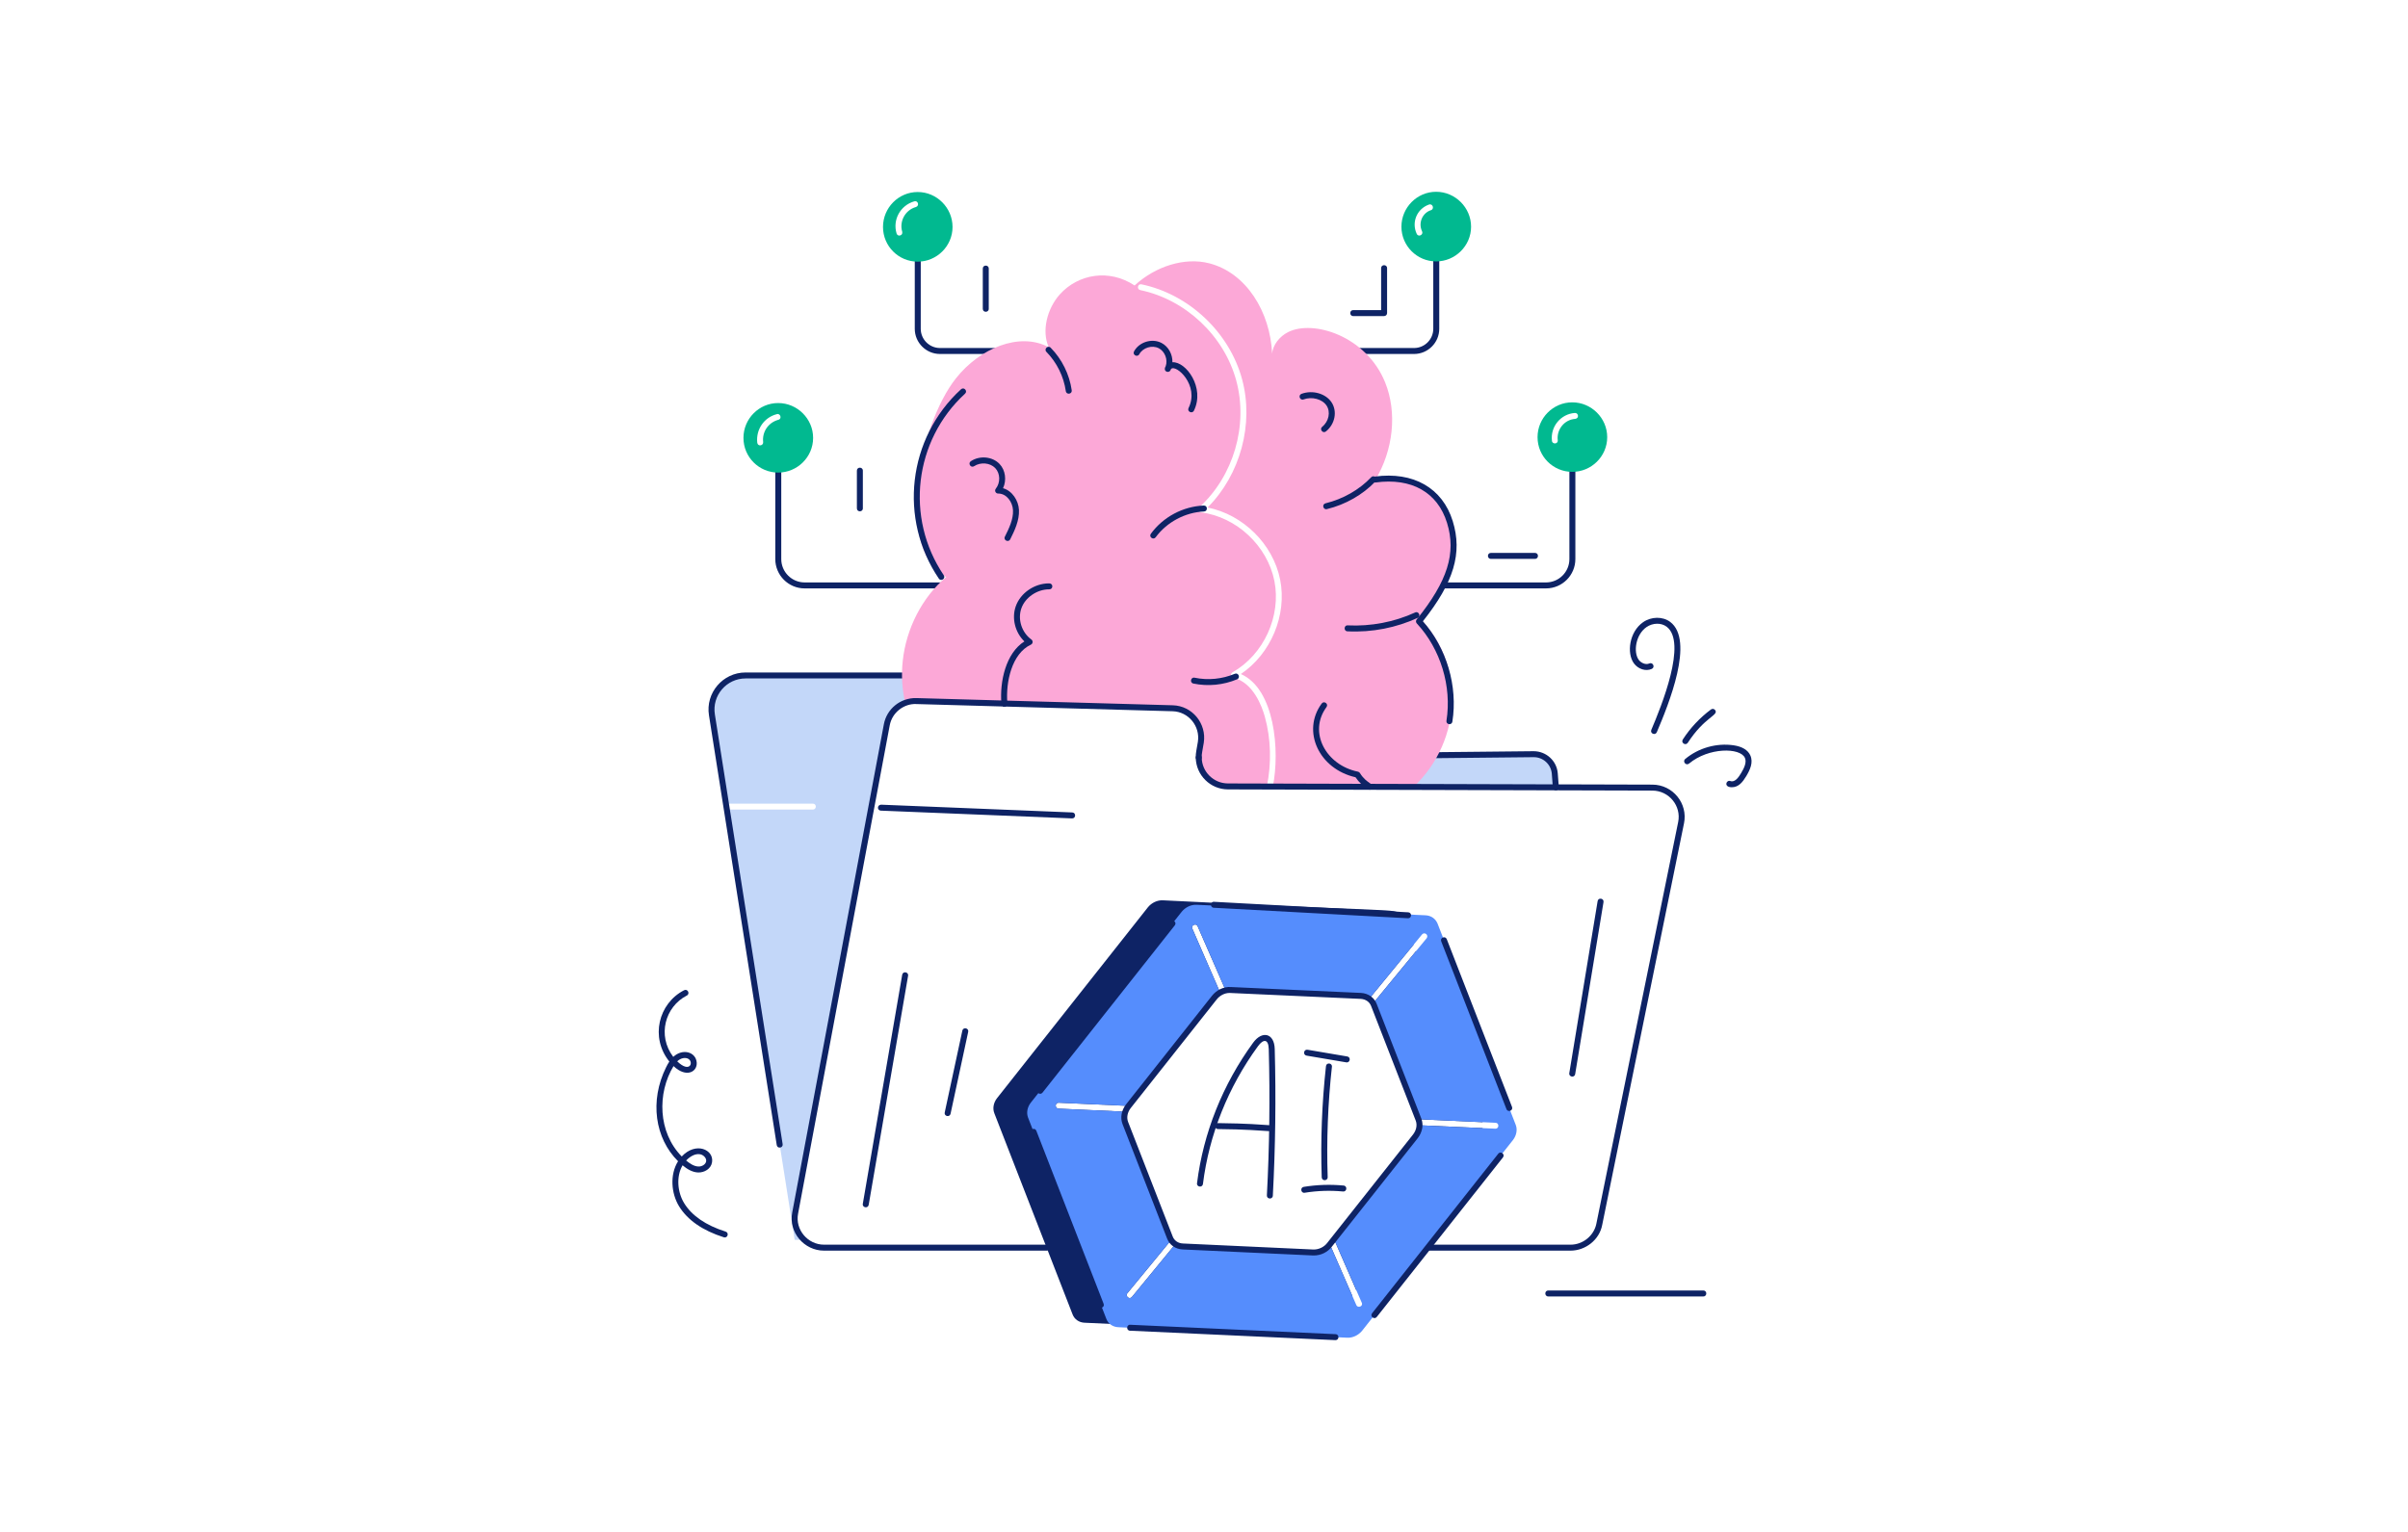 <svg width="550" height="350" viewBox="0 0 550 350" fill="none" xmlns="http://www.w3.org/2000/svg">
<path d="M322.973 80.875H300.868C299.965 80.875 299.966 79.511 300.868 79.511H322.973C325.396 79.511 327.368 77.539 327.368 75.116V54.662C327.368 53.76 328.732 53.761 328.732 54.662V75.116C328.732 78.292 326.149 80.875 322.973 80.875Z" fill="#0E2365"/>
<path d="M236.805 80.875H214.699C211.523 80.875 208.939 78.292 208.939 75.116V54.662C208.939 53.76 210.303 53.761 210.303 54.662V75.116C210.303 77.539 212.275 79.511 214.699 79.511H236.805C237.708 79.511 237.707 80.875 236.805 80.875Z" fill="#0E2365"/>
<path d="M225.417 134.434H183.781C180.086 134.434 177.08 131.428 177.08 127.733V101.066C177.08 100.163 178.444 100.164 178.444 101.066V127.733C178.444 130.676 180.838 133.07 183.781 133.07H225.417C226.32 133.07 226.319 134.434 225.417 134.434Z" fill="#0E2365"/>
<path d="M353.12 134.434H311.484C310.582 134.434 310.583 133.07 311.484 133.07H353.12C356.063 133.07 358.458 130.676 358.458 127.733V101.066C358.458 100.163 359.821 100.164 359.821 101.066V127.733C359.821 131.428 356.816 134.434 353.12 134.434Z" fill="#0E2365"/>
<path d="M229.43 160.742L209.286 160.175C206.151 160.08 203.157 162.256 202.545 165.622L181.619 277.155C181.16 279.528 182.05 281.82 183.695 283.276H181.511L165.924 184.283C165.924 184.661 166.221 184.957 166.599 184.957H185.664C186.557 184.957 186.559 183.609 185.664 183.609H166.599C166.221 183.609 165.924 183.905 165.924 184.283L162.608 163.33C161.853 158.611 165.52 154.324 170.293 154.324H221.394C224.306 154.324 226.976 155.941 228.297 158.53L229.43 160.742Z" fill="#C3D7F9"/>
<path d="M355.12 176.705C354.904 174.198 352.801 172.283 350.293 172.31L321.921 172.6V179.777C366.671 179.925 352.502 179.878 355.362 179.887L355.12 176.705Z" fill="#C3D7F9"/>
<path d="M177.413 261.621L161.933 163.436C161.114 158.307 165.098 153.642 170.292 153.642H221.394C227.859 153.642 229.438 159.667 230.01 160.377C230.454 161.249 229.141 161.911 228.765 160.939C228.211 160.24 226.906 155.005 221.394 155.005H170.292C165.937 155.005 162.591 158.923 163.281 163.222L178.76 261.408C178.9 262.294 177.556 262.525 177.413 261.621Z" fill="#0E2365"/>
<path d="M354.681 179.94L354.439 176.757C354.258 174.64 352.463 172.992 350.345 172.992C350.329 172.992 350.315 172.992 350.3 172.992C330.427 173.195 326.008 173.24 325.708 173.243C324.812 173.243 324.802 171.889 325.701 171.879L350.285 171.629C353.158 171.634 355.554 173.801 355.799 176.647L356.042 179.836C356.11 180.742 354.752 180.844 354.681 179.94Z" fill="#0E2365"/>
<path d="M324.138 141.137C329.801 135.717 332.956 127.276 330.96 120.076C328.992 112.877 321.468 107.915 314.106 109.695C318.259 102.845 319.149 94.216 316.372 87.367C312.062 76.719 299.903 72.99 294.205 75.879C292.318 76.823 290.673 78.791 290.565 80.868C290.133 71.214 284.659 62.342 276.192 60.157C270.556 58.701 263.868 60.859 259.149 65.227C253.382 61.382 246.298 62.571 242.08 67.25C239.14 70.513 237.873 75.69 239.545 79.331C232.83 75.744 223.77 79.6 218.376 86.396C209.823 97.11 204.28 125.362 216.111 131.834C210.664 136.418 206.97 143.591 206.188 151.034C205.837 154.243 206.053 157.506 206.754 160.607C209.081 159.724 206.931 160.295 267.859 161.82C271.877 161.928 274.898 165.595 274.277 169.586L273.873 171.932C273.226 176.004 276.354 179.672 280.48 179.672L289.352 179.699C290.43 174.413 290.322 168.885 288.893 163.735C288.246 161.416 286.25 155.914 281.693 154.836C281.148 154.727 280.955 153.916 281.531 153.595C288.65 149.551 292.668 140.759 291.077 132.724C289.459 124.688 282.421 118.081 274.277 117.056C273.731 116.995 273.491 116.224 273.927 115.897C281.747 108.778 285.145 97.155 282.367 86.962C279.617 76.742 270.799 68.436 260.444 66.279C259.592 66.096 259.835 64.769 260.713 64.958C271.554 67.223 280.776 75.906 283.689 86.611C286.466 96.832 283.311 108.454 275.814 115.951C283.931 117.569 290.781 124.31 292.399 132.454C293.99 140.571 290.268 149.389 283.419 154C291.148 157.378 292.376 171.451 290.727 179.699L322.871 179.78C334.211 169.088 334.541 151.319 324.138 141.137Z" fill="#FCA8D7"/>
<path d="M272.571 156.171C271.682 155.985 271.976 154.641 272.851 154.836C275.898 155.472 279.16 155.157 282.031 153.943C282.861 153.594 283.395 154.849 282.561 155.2C279.434 156.522 275.883 156.864 272.571 156.171Z" fill="#0E2365"/>
<path d="M262.866 121.945C265.678 118.105 270.195 115.697 274.95 115.503C275.867 115.481 275.896 116.828 275.006 116.866C270.726 117.039 266.497 119.295 263.966 122.75C263.446 123.462 262.329 122.68 262.866 121.945Z" fill="#0E2365"/>
<path d="M302.754 114.994C306.759 114.018 310.467 111.903 313.191 109.036C313.821 108.384 314.798 109.326 314.179 109.976C311.276 113.03 307.333 115.282 303.076 116.318C302.196 116.532 301.881 115.203 302.754 114.994Z" fill="#0E2365"/>
<path d="M307.764 144.242C306.822 144.195 306.978 142.764 307.834 142.881C313.115 143.134 318.446 142.127 323.224 139.934C324.041 139.554 324.614 140.795 323.794 141.172C318.989 143.379 313.445 144.532 307.764 144.242Z" fill="#0E2365"/>
<path d="M312.544 180.339C311.346 179.632 310.338 178.684 309.61 177.583C301.244 175.693 297.253 167.035 301.878 160.742C302.417 160.015 303.51 160.824 302.978 161.549C298.746 167.303 302.873 174.828 310.168 176.307C310.353 176.346 310.516 176.459 310.614 176.62C312.156 179.151 314.101 179.045 313.477 180.098C313.283 180.427 312.863 180.529 312.544 180.339Z" fill="#0E2365"/>
<path d="M228.923 161.223C228.789 161.09 228.723 160.903 228.723 160.716C228.316 155.688 229.736 149.233 233.976 146.545C231.868 144.504 231.035 141.293 231.997 138.539C233.064 135.484 236.263 133.282 239.619 133.282C240.626 133.282 240.562 134.645 239.679 134.645C239.667 134.645 239.639 134.647 239.62 134.645C236.87 134.645 234.152 136.505 233.284 138.989C232.402 141.513 233.365 144.509 235.576 146.114C235.995 146.416 235.935 147.063 235.463 147.283C231.106 149.316 229.686 155.82 230.084 160.632C230.105 160.855 230.047 161.064 229.885 161.224C229.752 161.356 229.188 161.488 228.923 161.223Z" fill="#0E2365"/>
<path d="M229.519 122.613C230.438 120.764 231.478 118.667 231.374 116.564C231.283 114.718 229.92 112.762 228.029 112.762C228.013 112.762 227.999 112.763 227.976 112.762C227.411 112.762 227.086 112.105 227.442 111.657C228.538 110.275 228.481 108.158 227.313 106.94C226.145 105.724 223.985 105.526 222.502 106.507C221.749 107.005 220.998 105.867 221.75 105.37C223.792 104.02 226.668 104.295 228.298 105.997C229.665 107.423 229.947 109.722 229.101 111.544C231.199 112.128 232.632 114.367 232.735 116.497C232.858 118.954 231.685 121.319 230.742 123.22C230.342 124.02 229.12 123.424 229.519 122.613Z" fill="#0E2365"/>
<path d="M302 97.506C303.514 96.284 303.959 94.112 302.992 92.663C302.008 91.182 299.655 90.55 297.748 91.258C296.906 91.576 296.426 90.293 297.274 89.98C299.777 89.052 302.787 89.897 304.126 91.907C305.497 93.962 304.939 96.886 302.857 98.566C302.155 99.136 301.299 98.07 302 97.506Z" fill="#0E2365"/>
<path d="M239.056 285.737H188.198C183.701 285.737 180.07 281.58 180.948 277.026L201.874 165.498C202.51 162.001 205.612 159.406 209.306 159.493L229.421 160.059C230.328 160.085 230.302 161.423 229.429 161.423C227.122 161.358 208.048 160.823 209.268 160.857C206.587 160.718 203.773 162.679 203.215 165.745L182.288 277.28C181.575 280.98 184.536 284.374 188.198 284.374H239.056C239.959 284.374 239.958 285.737 239.056 285.737Z" fill="#0E2365"/>
<path d="M384.637 188.102L365.955 279.847C365.314 283.307 362.102 285.738 358.728 285.738H317.573C316.673 285.738 316.673 284.375 317.573 284.375H358.728C361.6 284.375 364.093 282.262 364.619 279.575L383.3 187.829C384.064 184.147 381.228 180.656 377.437 180.629L280.482 180.356C276.473 180.356 273.173 177.111 273.119 173.102C273.091 172.202 274.455 172.175 274.482 173.075C274.51 176.347 277.209 178.993 280.482 178.993L377.437 179.265C382.1 179.293 385.564 183.575 384.637 188.102Z" fill="#0E2365"/>
<path d="M273.108 173.092C273.108 171.869 273.32 171.31 273.603 169.47C274.159 165.9 271.443 162.597 267.839 162.501L229.412 161.423C228.489 161.397 228.57 160.007 229.449 160.059L267.876 161.138C272.314 161.256 275.63 165.306 274.95 169.69C274.647 171.623 274.472 172.035 274.472 173.092C274.472 173.995 273.108 173.994 273.108 173.092Z" fill="#0E2365"/>
<path d="M319.847 208.849C318.252 207.506 319.729 208.438 265.591 205.694C264.324 205.64 263.029 206.261 262.193 207.285L227.757 250.863C226.921 251.914 226.679 253.236 227.11 254.341L244.989 300.318C245.42 301.424 246.445 302.152 247.712 302.206C319.404 305.495 294.678 304.361 300.027 304.606C301.294 304.66 302.562 304.04 303.398 302.988L308.872 296.058L303.748 284.301L303.667 284.409C302.777 285.568 301.348 286.215 299.973 286.161C268.869 284.567 269.818 285.159 268.449 284.247L258.553 296.301C257.927 297.051 256.957 296.069 257.501 295.465L267.506 283.303C267.275 283.026 267.996 284.748 257.016 256.552C256.719 255.743 256.719 254.854 257.043 253.991L241.753 253.29C240.879 253.222 240.945 251.882 241.834 251.941L257.771 252.669L277.348 227.941C277.726 227.456 278.184 227.051 278.697 226.782L272.333 212.166C271.954 211.409 273.208 210.816 273.546 211.627L279.937 226.269C280.288 226.188 280.665 226.161 281.043 226.188L310.84 227.537C311.541 227.591 312.216 227.806 312.728 228.211L322.894 215.807C320.605 210.176 320.759 209.691 319.847 208.849ZM324.216 257.092C324.136 259.639 323.298 259.104 304.692 283.114L309.815 294.871C338.769 258.035 338.324 259.49 338.642 257.739L324.216 257.092ZM323.46 217.263L313.618 229.236C313.699 229.344 313.753 229.478 313.807 229.613L323.973 255.716L338.642 256.391C338.579 256.074 339.438 258.372 323.46 217.263Z" fill="#0E2365"/>
<path d="M244.885 186.984C177.434 184.247 210.842 185.603 201.183 185.211C200.343 185.175 200.266 183.916 201.239 183.847L244.913 185.621C245.796 185.658 245.769 186.984 244.885 186.984Z" fill="#0E2365"/>
<path d="M197.07 275.037L206.068 222.708C206.222 221.817 207.566 222.051 207.413 222.94L198.415 275.269C198.26 276.164 196.916 275.931 197.07 275.037Z" fill="#0E2365"/>
<path d="M215.78 254.173L219.806 235.467C219.998 234.595 221.329 234.867 221.14 235.754L217.114 254.46C216.924 255.338 215.591 255.059 215.78 254.173Z" fill="#0E2365"/>
<path d="M346.195 256.984L328.343 211.006C327.884 209.901 326.86 209.173 325.592 209.119C253.9 205.83 278.627 206.964 273.278 206.719C272.038 206.665 270.743 207.285 269.907 208.31L235.471 251.887C234.635 252.939 234.393 254.26 234.824 255.366L252.703 301.343C253.121 302.459 254.2 303.187 255.426 303.231L307.741 305.631C308.981 305.685 310.276 305.064 311.112 304.04L345.574 260.462C346.383 259.411 346.626 258.062 346.195 256.984ZM341.556 257.874C333.307 257.502 323.813 257.073 324.217 257.092C324.137 259.639 323.299 259.104 304.694 283.114C304.815 283.392 311.441 298.561 311.031 297.622C311.424 298.473 310.108 298.957 309.79 298.161C308.181 294.469 303.445 283.603 303.75 284.301L303.669 284.408C302.779 285.568 301.35 286.215 299.974 286.161C268.871 284.567 269.819 285.159 268.451 284.247L258.554 296.3C257.928 297.051 256.959 296.069 257.503 295.465L267.507 283.303C267.276 283.026 267.998 284.748 257.017 256.552C256.721 255.743 256.721 254.853 257.044 253.991L241.754 253.29C240.881 253.222 240.947 251.882 241.835 251.941L257.772 252.669L277.35 227.941C277.727 227.456 278.186 227.051 278.698 226.782L272.334 212.166C271.956 211.409 273.21 210.816 273.548 211.627L279.939 226.269C280.289 226.188 280.667 226.161 281.044 226.188L310.842 227.537C311.543 227.591 312.217 227.806 312.729 228.211C312.954 227.937 325.618 212.503 324.81 213.487C325.394 212.838 326.384 213.632 325.862 214.35L323.462 217.263L313.619 229.236C313.7 229.344 313.754 229.478 313.808 229.613L323.974 255.716C324.254 255.729 342.722 256.578 341.583 256.525C342.443 256.525 342.459 257.874 341.556 257.874Z" fill="#558DFD"/>
<path d="M344.081 253.394L329.182 215.073C328.852 214.229 330.128 213.742 330.452 214.578L345.351 252.898C345.679 253.738 344.409 254.235 344.081 253.394Z" fill="#0E2365"/>
<path d="M321.614 209.8C253.122 206.096 287.046 207.931 277.237 207.4C276.322 207.352 276.424 205.955 277.312 206.039L321.651 208.438C322.529 208.484 322.493 209.8 321.614 209.8Z" fill="#0E2365"/>
<path d="M237.042 248.793L267.259 210.574C267.82 209.868 268.888 210.712 268.329 211.421L238.112 249.64C237.549 250.347 236.484 249.5 237.042 248.793Z" fill="#0E2365"/>
<path d="M250.803 298.375L235.435 258.842C235.106 258.001 236.377 257.508 236.705 258.346L252.074 297.88C252.402 298.72 251.132 299.215 250.803 298.375Z" fill="#0E2365"/>
<path d="M305.029 306.184C277.215 304.909 285.874 305.306 258.096 304.032C257.16 303.992 257.294 302.578 258.157 302.671L305.06 304.822C305.939 304.859 305.913 306.184 305.029 306.184Z" fill="#0E2365"/>
<path d="M313.392 300.04L342.208 263.593C342.77 262.888 343.838 263.731 343.279 264.44L314.463 300.887C313.9 301.594 312.835 300.747 313.392 300.04Z" fill="#0E2365"/>
<path d="M299.948 286.843L270.146 285.467C268.501 285.402 267.129 284.448 266.573 282.978L256.383 256.8C255.838 255.358 256.136 253.692 257.178 252.335L276.815 227.518C277.869 226.185 279.509 225.398 281.084 225.508L310.872 226.856C312.531 226.953 313.898 227.917 314.446 229.372L324.636 255.55C325.181 256.989 324.884 258.655 323.841 260.015C293.531 298.318 308.544 279.347 304.203 284.832C303.259 286.063 301.717 286.88 299.948 286.843ZM280.828 226.864C279.736 226.864 278.626 227.427 277.885 228.365L258.254 253.174C257.507 254.145 257.282 255.321 257.656 256.311L267.846 282.489C268.213 283.459 269.093 284.061 270.204 284.105L300.007 285.48C301.175 285.495 302.388 284.956 303.128 283.993L322.763 259.181C323.512 258.2 323.737 257.026 323.363 256.038L313.173 229.86C312.808 228.895 311.923 228.284 310.802 228.217L281.013 226.869C280.952 226.867 280.889 226.864 280.828 226.864Z" fill="#0E2365"/>
<path d="M289.363 273.109C289.951 262.014 290.095 250.77 289.791 239.688C289.728 237.334 288.56 237.332 287.327 239.029C280.508 248.372 276.163 259.256 274.759 270.506C274.648 271.402 273.294 271.232 273.406 270.338C274.838 258.859 279.271 247.754 286.225 238.225C288.275 235.409 291.055 236.027 291.155 239.651C291.458 250.769 291.314 262.05 290.724 273.181C290.678 274.089 289.315 274.014 289.363 273.109Z" fill="#0E2365"/>
<path d="M289.819 258.434C288.133 258.338 284.376 258.004 278.2 257.961C277.302 257.955 277.307 256.598 278.206 256.598C280.667 256.657 283.822 256.623 289.869 257.072C290.737 257.137 290.688 258.434 289.819 258.434Z" fill="#0E2365"/>
<path d="M301.886 268.982C301.606 260.543 301.935 251.998 302.86 243.583C302.958 242.691 304.315 242.833 304.216 243.732C303.297 252.082 302.971 260.562 303.249 268.937C303.278 269.846 301.915 269.887 301.886 268.982Z" fill="#0E2365"/>
<path d="M307.493 242.718L298.424 241.181C297.536 241.028 297.764 239.695 298.653 239.836L307.722 241.373C308.612 241.526 308.381 242.871 307.493 242.718Z" fill="#0E2365"/>
<path d="M297.788 271.165C300.795 270.676 303.858 270.578 306.892 270.865C307.791 270.952 307.659 272.311 306.762 272.224C303.846 271.944 300.9 272.041 298.006 272.51C297.119 272.668 296.896 271.309 297.788 271.165Z" fill="#0E2365"/>
<path d="M243.438 89.365C242.956 86.009 241.385 82.825 239.011 80.4C238.376 79.752 239.362 78.804 239.985 79.446C242.559 82.076 244.265 85.529 244.789 89.17C244.917 90.066 243.567 90.253 243.438 89.365Z" fill="#0E2365"/>
<path d="M359.112 91.924C354.743 91.924 351.184 95.51 351.184 99.879C351.184 104.274 354.743 107.807 359.112 107.807C363.48 107.807 367.094 104.274 367.094 99.879C367.094 95.51 363.48 91.924 359.112 91.924ZM359.813 95.699C357.226 95.879 355.517 98.224 355.795 100.553C355.931 101.506 354.538 101.553 354.473 100.715C354.075 97.467 356.508 94.571 359.705 94.351C360.508 94.284 360.763 95.553 359.813 95.699Z" fill="#01B990"/>
<path d="M328.019 43.816C323.65 43.816 320.091 47.429 320.091 51.798C320.091 56.166 323.65 59.726 328.019 59.726C332.388 59.726 336.001 56.166 336.001 51.798C336.001 47.429 332.388 43.816 328.019 43.816ZM326.832 48.023C324.882 48.636 323.883 50.937 324.81 52.85C325.187 53.603 324.006 54.263 323.597 53.443C322.358 50.855 323.569 47.731 326.401 46.728C327.281 46.458 327.658 47.769 326.832 48.023Z" fill="#01B990"/>
<path d="M209.61 43.87C205.214 43.87 201.682 47.483 201.682 51.852C201.682 56.221 205.214 59.78 209.61 59.78C213.978 59.78 217.565 56.221 217.565 51.852C217.565 47.483 213.978 43.87 209.61 43.87ZM209.205 47.295C206.669 48.019 205.369 50.668 206.077 52.958C206.285 53.859 205.009 54.164 204.783 53.335C203.851 50.265 205.586 46.943 208.828 46C209.709 45.748 210.048 47.035 209.205 47.295Z" fill="#01B990"/>
<path d="M177.737 92.085C173.368 92.085 169.809 95.672 169.809 100.041C169.809 104.436 173.368 107.969 177.737 107.969C182.105 107.969 185.719 104.436 185.719 100.041C185.719 95.672 182.105 92.085 177.737 92.085ZM177.764 95.915C175.414 96.561 174.038 98.763 174.312 101.011C174.377 101.861 173.113 102.07 172.964 101.173C172.614 98.082 174.567 95.338 177.44 94.62C178.256 94.369 178.667 95.721 177.764 95.915Z" fill="#01B990"/>
<path d="M358.435 245.179L364.904 205.888C365.053 204.983 366.394 205.228 366.249 206.109L359.78 245.4C359.632 246.306 358.289 246.061 358.435 245.179Z" fill="#0E2365"/>
<path d="M271.476 93.216C274.028 88.022 268.584 83.128 267.47 84.303C267.43 84.4 267.387 84.496 267.341 84.591C266.953 85.38 265.53 84.873 266.254 83.662C266.775 82.172 266.078 80.293 264.667 79.563C263.151 78.778 261.031 79.428 260.219 80.93C259.793 81.719 258.59 81.075 259.021 80.28C260.186 78.128 263.122 77.225 265.294 78.352C266.899 79.184 267.84 80.988 267.788 82.758C270.918 82.589 275.263 88.597 272.701 93.818C272.305 94.623 271.077 94.033 271.476 93.216Z" fill="#0E2365"/>
<path d="M214.434 132.194C205.235 118.62 207.287 100.139 219.503 88.938C220.17 88.331 221.087 89.334 220.424 89.942C208.791 100.61 206.682 118.322 215.563 131.429C216.069 132.178 214.94 132.939 214.434 132.194Z" fill="#0E2365"/>
<path d="M330.381 164.672C331.628 156.795 329.03 148.274 323.602 142.434C323.372 142.185 323.359 141.806 323.57 141.542C330.638 132.78 332.649 126.384 330.511 119.467C328.351 112.476 322.407 109.113 314.178 110.237C313.27 110.349 313.11 109.006 313.994 108.887C322.809 107.678 329.471 111.484 331.814 119.065C334.065 126.35 332.092 133.009 324.998 141.942C330.434 148.065 333.008 156.798 331.728 164.885C331.587 165.776 330.24 165.563 330.381 164.672Z" fill="#0E2365"/>
<path d="M165.328 282.687C160.474 281.145 157.03 278.755 155.091 275.586C153.321 272.692 152.943 268.378 154.875 265.312C149.588 260.07 148.322 251.535 152.152 243.822C152.36 243.402 152.597 242.96 152.882 242.534C148.449 237.027 150.403 229.244 156.252 226.241C157.062 225.831 157.673 227.043 156.875 227.453C151.904 230.006 150.076 236.594 153.775 241.466C155.929 239.469 158.921 240.329 159.131 242.732C159.32 244.893 156.741 246.34 153.839 243.57C150.08 249.758 150.272 258.696 155.714 264.223C158.91 260.796 163.097 262.635 162.636 265.541C162.395 267.069 160.869 267.92 159.458 267.878C158.122 267.827 156.925 267.097 155.902 266.24C154.389 268.829 154.758 272.429 156.255 274.875C158.017 277.757 161.209 279.947 165.74 281.387C166.585 281.657 166.207 282.957 165.328 282.687ZM156.717 265.146C157.523 265.8 158.455 266.475 159.51 266.515C160.278 266.557 161.17 266.073 161.289 265.328C161.409 264.574 160.641 263.843 159.901 263.717C158.752 263.505 157.524 264.285 156.717 265.146ZM154.68 242.489C157.588 245.291 158.466 242.687 157.246 241.936C156.637 241.562 155.564 241.636 154.68 242.489Z" fill="#0E2365"/>
<path d="M377.173 166.748C379.474 161.331 385.412 146.738 380.658 143.175C379.419 142.247 377.491 142.288 376.073 143.272C373.567 145.011 373.035 149.018 374.286 150.743C374.794 151.442 375.865 151.963 376.714 151.583C377.527 151.206 378.102 152.454 377.274 152.827C375.913 153.439 374.156 152.885 373.183 151.544C371.506 149.234 372.121 144.356 375.295 142.151C377.183 140.842 379.781 140.815 381.475 142.083C387.086 146.291 381.151 160.875 378.427 167.281C378.073 168.112 376.819 167.577 377.173 166.748Z" fill="#0E2365"/>
<path d="M384.361 168.955C386.086 166.295 388.252 163.988 390.793 162.093C391.092 161.868 391.52 161.929 391.747 162.233C392.643 163.435 389.372 163.743 385.503 169.698C385.014 170.452 383.868 169.713 384.361 168.955Z" fill="#0E2365"/>
<path d="M395.551 179.864C393.614 179.864 394.281 178.103 395.232 178.447C396.269 178.824 397.126 177.55 397.669 176.648C398.363 175.496 399.008 174.179 398.54 173.144C397.462 170.768 390.249 170.73 385.792 174.452C385.09 175.028 384.229 173.98 384.918 173.405C387.94 170.882 392.064 169.707 395.97 170.28C397.91 170.562 399.228 171.358 399.781 172.582C400.511 174.191 399.713 175.896 398.838 177.351C398.034 178.684 397.109 179.864 395.551 179.864Z" fill="#0E2365"/>
<path d="M389.048 296.203H353.636C352.733 296.203 352.734 294.839 353.636 294.839H389.048C389.95 294.839 389.949 296.203 389.048 296.203Z" fill="#0E2365"/>
<path d="M195.717 116.145V107.529C195.717 106.626 197.08 106.627 197.08 107.529V116.145C197.08 117.047 195.717 117.046 195.717 116.145Z" fill="#0E2365"/>
<path d="M224.475 70.556V61.359C224.475 60.457 225.838 60.458 225.838 61.359V70.556C225.838 71.459 224.475 71.458 224.475 70.556Z" fill="#0E2365"/>
<path d="M316.136 72.214H309.084C308.181 72.214 308.182 70.85 309.084 70.85H315.455V61.266C315.455 60.363 316.818 60.364 316.818 61.266V71.532C316.818 71.909 316.513 72.214 316.136 72.214Z" fill="#0E2365"/>
<path d="M350.602 127.688H340.53C339.627 127.688 339.628 126.324 340.53 126.324H350.602C351.504 126.324 351.503 127.688 350.602 127.688Z" fill="#0E2365"/>
</svg>
